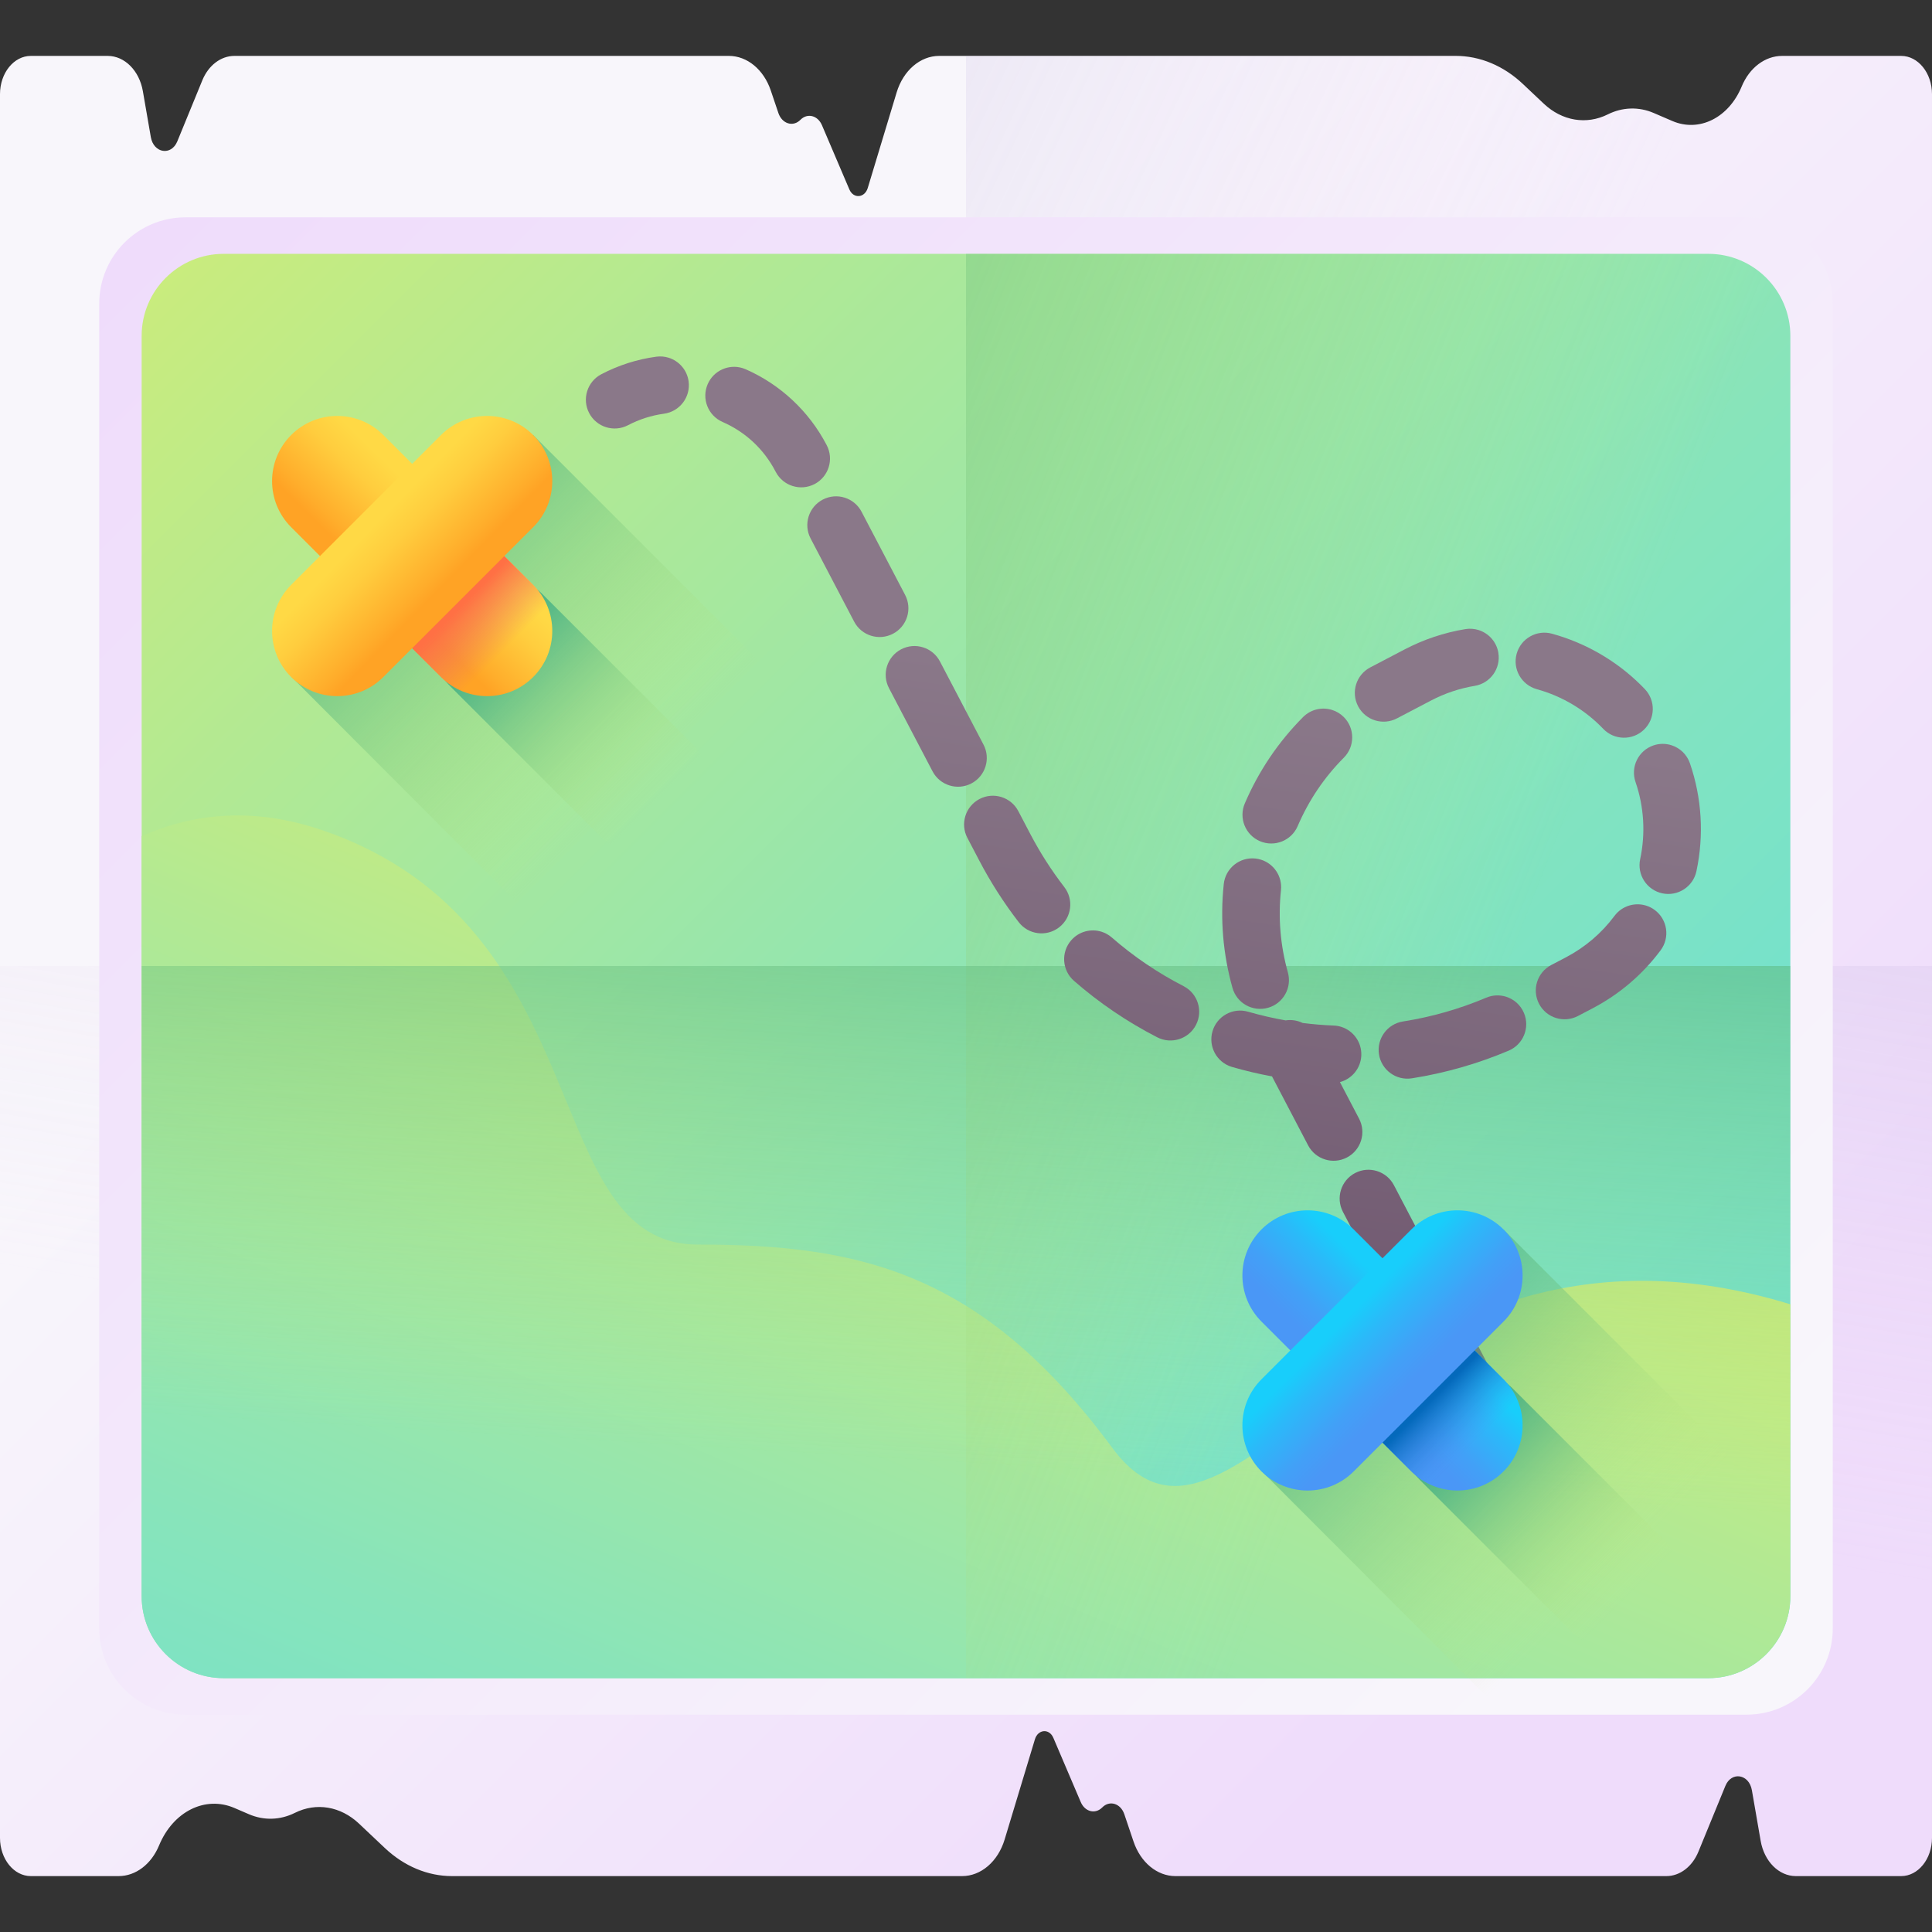 <svg xmlns="http://www.w3.org/2000/svg" xmlns:xlink="http://www.w3.org/1999/xlink" id="Capa_1" height="512" viewBox="0 0 510 510" width="512"><rect x="0" y="0" width="510" height="510" fill="#333333" stroke="none"/><linearGradient id="lg1"><stop offset="0" stop-color="#f8f6fb"></stop><stop offset="1" stop-color="#efdcfb"></stop></linearGradient><linearGradient id="SVGID_1_" gradientUnits="userSpaceOnUse" x1="158.129" x2="413.48" xlink:href="#lg1" y1="158.129" y2="413.48"></linearGradient><linearGradient id="lg2"><stop offset="0" stop-color="#efdcfb" stop-opacity="0"></stop><stop offset=".029" stop-color="#e9d6f7" stop-opacity=".029"></stop><stop offset=".22" stop-color="#c5b5de" stop-opacity=".22"></stop><stop offset=".414" stop-color="#aa9bcb" stop-opacity=".414"></stop><stop offset=".608" stop-color="#9688bd" stop-opacity=".608"></stop><stop offset=".803" stop-color="#8a7db5" stop-opacity=".803"></stop><stop offset="1" stop-color="#8679b2"></stop></linearGradient><linearGradient id="SVGID_2_" gradientUnits="userSpaceOnUse" x1="348.008" x2="-440.592" xlink:href="#lg2" y1="240.242" y2="-132.338"></linearGradient><linearGradient id="SVGID_3_" gradientUnits="userSpaceOnUse" x1="253.986" x2="378.227" xlink:href="#lg2" y1="376.754" y2="-379.339"></linearGradient><linearGradient id="SVGID_4_" gradientUnits="userSpaceOnUse" x1="425" x2="49.739" xlink:href="#lg1" y1="425" y2="49.739"></linearGradient><linearGradient id="lg3"><stop offset="0" stop-color="#cdec7a"></stop><stop offset=".216" stop-color="#b0e995"></stop><stop offset=".561" stop-color="#87e4bb"></stop><stop offset=".835" stop-color="#6ee1d2"></stop><stop offset="1" stop-color="#65e0db"></stop></linearGradient><linearGradient id="SVGID_5_" gradientUnits="userSpaceOnUse" x1="45.634" x2="475.84" xlink:href="#lg3" y1="45.634" y2="475.84"></linearGradient><linearGradient id="SVGID_6_" gradientUnits="userSpaceOnUse" x1="285.14" x2="125.14" xlink:href="#lg3" y1="251.835" y2="630.835"></linearGradient><linearGradient id="lg4"><stop offset="0" stop-color="#cdec7a" stop-opacity="0"></stop><stop offset=".235" stop-color="#9ad57d" stop-opacity=".235"></stop><stop offset=".604" stop-color="#51b482" stop-opacity=".604"></stop><stop offset=".868" stop-color="#239f85" stop-opacity=".868"></stop><stop offset="1" stop-color="#119786"></stop></linearGradient><linearGradient id="SVGID_7_" gradientUnits="userSpaceOnUse" x1="392.843" x2="-55.157" xlink:href="#lg4" y1="269.854" y2="93.854"></linearGradient><linearGradient id="SVGID_8_" gradientUnits="userSpaceOnUse" x1="252.099" x2="268.099" xlink:href="#lg4" y1="386.37" y2="122.37"></linearGradient><linearGradient id="SVGID_9_" gradientUnits="userSpaceOnUse" x1="168.356" x2="71.208" xlink:href="#lg4" y1="206.334" y2="109.187"></linearGradient><linearGradient id="SVGID_10_" gradientUnits="userSpaceOnUse" x1="173.561" x2="117.65" xlink:href="#lg4" y1="211.538" y2="155.627"></linearGradient><linearGradient id="lg5"><stop offset="0" stop-color="#ffd945"></stop><stop offset=".304" stop-color="#ffcd3e"></stop><stop offset=".856" stop-color="#ffad2b"></stop><stop offset="1" stop-color="#ffa325"></stop></linearGradient><linearGradient id="SVGID_11_" gradientUnits="userSpaceOnUse" x1="117.787" x2="100.919" xlink:href="#lg5" y1="137.617" y2="154.822"></linearGradient><linearGradient id="SVGID_12_" gradientUnits="userSpaceOnUse" x1="133.308" x2="121.789" y1="171.286" y2="159.767"><stop offset="0" stop-color="#e87264" stop-opacity="0"></stop><stop offset="1" stop-color="#ff7044"></stop></linearGradient><linearGradient id="SVGID_13_" gradientTransform="matrix(0 -1 1 0 -2572.981 4552.795)" gradientUnits="userSpaceOnUse" x1="4414.999" x2="4398.131" xlink:href="#lg5" y1="2672.62" y2="2689.825"></linearGradient><linearGradient id="lg6"><stop offset="0" stop-color="#8a7889"></stop><stop offset="1" stop-color="#6e566e"></stop></linearGradient><linearGradient id="SVGID_14_" gradientUnits="userSpaceOnUse" x1="408.274" x2="384.274" xlink:href="#lg6" y1="195.645" y2="365.645"></linearGradient><linearGradient id="SVGID_15_" gradientUnits="userSpaceOnUse" x1="195.186" x2="171.186" xlink:href="#lg6" y1="165.562" y2="335.562"></linearGradient><linearGradient id="SVGID_16_" gradientUnits="userSpaceOnUse" x1="223.631" x2="199.631" xlink:href="#lg6" y1="169.578" y2="339.578"></linearGradient><linearGradient id="SVGID_17_" gradientUnits="userSpaceOnUse" x1="340.155" x2="316.155" xlink:href="#lg6" y1="186.029" y2="356.029"></linearGradient><linearGradient id="SVGID_18_" gradientUnits="userSpaceOnUse" x1="415.952" x2="391.952" xlink:href="#lg6" y1="196.729" y2="366.729"></linearGradient><linearGradient id="SVGID_19_" gradientUnits="userSpaceOnUse" x1="374.844" x2="350.844" xlink:href="#lg6" y1="190.926" y2="360.926"></linearGradient><linearGradient id="SVGID_20_" gradientUnits="userSpaceOnUse" x1="345.028" x2="321.028" xlink:href="#lg6" y1="186.717" y2="356.717"></linearGradient><linearGradient id="SVGID_21_" gradientUnits="userSpaceOnUse" x1="249.388" x2="225.388" xlink:href="#lg6" y1="173.214" y2="343.214"></linearGradient><linearGradient id="SVGID_22_" gradientUnits="userSpaceOnUse" x1="394.702" x2="370.702" xlink:href="#lg6" y1="193.729" y2="363.729"></linearGradient><linearGradient id="SVGID_23_" gradientUnits="userSpaceOnUse" x1="275.75" x2="251.755" xlink:href="#lg6" y1="176.936" y2="346.905"></linearGradient><linearGradient id="SVGID_24_" gradientUnits="userSpaceOnUse" x1="386.017" x2="362.017" xlink:href="#lg6" y1="192.503" y2="362.503"></linearGradient><linearGradient id="SVGID_25_" gradientUnits="userSpaceOnUse" x1="441.937" x2="417.937" xlink:href="#lg6" y1="200.398" y2="370.398"></linearGradient><linearGradient id="SVGID_26_" gradientUnits="userSpaceOnUse" x1="430.422" x2="406.422" xlink:href="#lg6" y1="198.772" y2="368.772"></linearGradient><linearGradient id="SVGID_27_" gradientUnits="userSpaceOnUse" x1="353.625" x2="329.625" xlink:href="#lg6" y1="187.93" y2="357.93"></linearGradient><linearGradient id="SVGID_28_" gradientUnits="userSpaceOnUse" x1="309.797" x2="285.797" xlink:href="#lg6" y1="181.743" y2="351.743"></linearGradient><linearGradient id="SVGID_29_" gradientUnits="userSpaceOnUse" x1="160.2" x2="136.2" xlink:href="#lg6" y1="160.623" y2="330.623"></linearGradient><linearGradient id="SVGID_30_" gradientUnits="userSpaceOnUse" x1="424.498" x2="327.351" xlink:href="#lg4" y1="416.035" y2="318.887"></linearGradient><linearGradient id="SVGID_31_" gradientUnits="userSpaceOnUse" x1="429.704" x2="373.792" xlink:href="#lg4" y1="421.239" y2="365.328"></linearGradient><linearGradient id="lg7"><stop offset="0" stop-color="#18cefb"></stop><stop offset=".297" stop-color="#2bb9f9"></stop><stop offset=".735" stop-color="#42a0f7"></stop><stop offset="1" stop-color="#4a97f6"></stop></linearGradient><linearGradient id="SVGID_32_" gradientUnits="userSpaceOnUse" x1="373.93" x2="357.062" xlink:href="#lg7" y1="347.317" y2="364.523"></linearGradient><linearGradient id="SVGID_33_" gradientUnits="userSpaceOnUse" x1="389.451" x2="377.932" y1="380.987" y2="369.468"><stop offset="0" stop-color="#4a97f6" stop-opacity="0"></stop><stop offset="1" stop-color="#0469bb"></stop></linearGradient><linearGradient id="SVGID_34_" gradientTransform="matrix(0 -1 1 0 -2572.981 4552.795)" gradientUnits="userSpaceOnUse" x1="4205.298" x2="4188.43" xlink:href="#lg7" y1="2928.763" y2="2945.968"></linearGradient><g><g><g><path d="m459.758 22.843c-3.42 8.263-11.221 12.144-18.295 9.101l-4.923-2.117c-3.941-1.695-8.243-1.565-12.114.365-5.648 2.818-12.075 1.742-16.92-2.831l-5.495-5.187c-5.097-4.811-11.325-7.417-17.729-7.417h-136.361c-5.001 0-9.478 3.849-11.234 9.659l-7.615 25.195c-.809 2.676-3.786 2.913-4.864.387l-7.232-16.948c-1.106-2.593-3.849-3.279-5.68-1.422-1.938 1.968-4.857 1.065-5.824-1.801l-2.002-5.933c-1.868-5.535-6.231-9.138-11.067-9.138h-130.523c-3.576 0-6.849 2.491-8.47 6.446l-6.6 16.106c-1.598 3.898-6.257 3.147-6.997-1.129l-2.099-12.111c-.941-5.432-4.812-9.311-9.29-9.311h-20.282c-4.497 0-8.142 4.523-8.142 10.102v460.283c0 5.579 3.645 10.102 8.142 10.102h23.172c4.498 0 8.618-3.121 10.673-8.086 3.719-8.985 12.2-13.204 19.892-9.896l3.846 1.654c3.941 1.695 8.243 1.565 12.114-.365 5.648-2.818 12.075-1.742 16.92 2.831l6.827 6.445c5.097 4.811 11.325 7.417 17.729 7.417h134.649c5.001 0 9.478-3.849 11.234-9.659l7.996-26.453c.809-2.676 3.786-2.913 4.864-.387l7.232 16.948c1.106 2.593 3.849 3.279 5.68 1.422 1.938-1.968 4.857-1.065 5.824 1.801l2.426 7.191c1.867 5.535 6.231 9.138 11.067 9.138h129.583c3.576 0 6.849-2.491 8.47-6.446l7.116-17.363c1.598-3.898 6.257-3.147 6.997 1.129l2.316 13.368c.941 5.432 4.812 9.311 9.29 9.311h27.799c4.497 0 8.142-4.523 8.142-10.102v-460.283c0-5.579-3.645-10.101-8.142-10.101h-31.427c-4.498-.001-8.618 3.12-10.673 8.085z" fill="url(#SVGID_1_)"></path><path d="m501.858 14.757h-31.427c-4.498 0-8.618 3.121-10.673 8.085-3.42 8.264-11.221 12.144-18.295 9.102l-4.923-2.117c-3.941-1.695-8.243-1.565-12.114.365-5.649 2.818-12.075 1.742-16.92-2.831l-5.495-5.187c-5.097-4.811-11.325-7.417-17.729-7.417h-129.282v480.426c4.575-.491 8.564-4.194 10.198-9.599l7.996-26.453c.809-2.676 3.786-2.913 4.864-.387l7.232 16.948c1.106 2.593 3.849 3.28 5.679 1.422 1.938-1.967 4.857-1.065 5.824 1.802l2.426 7.191c1.867 5.535 6.231 9.138 11.067 9.138h129.583c3.576 0 6.849-2.491 8.47-6.446l7.116-17.363c1.598-3.898 6.257-3.147 6.997 1.129l2.316 13.369c.941 5.432 4.812 9.311 9.29 9.311h27.799c4.497 0 8.142-4.523 8.142-10.101v-460.285c.001-5.579-3.644-10.102-8.141-10.102z" fill="url(#SVGID_2_)"></path><path d="m0 255v230.141c0 5.579 3.645 10.101 8.142 10.101h23.172c4.498 0 8.618-3.121 10.673-8.086 3.719-8.985 12.2-13.204 19.892-9.896l3.846 1.654c3.941 1.695 8.243 1.565 12.114-.365 5.649-2.818 12.075-1.742 16.92 2.831l6.827 6.445c5.097 4.811 11.325 7.417 17.729 7.417h134.649c5.001 0 9.478-3.849 11.234-9.659l7.996-26.453c.809-2.676 3.786-2.913 4.864-.387l7.232 16.948c1.106 2.593 3.849 3.28 5.679 1.422 1.938-1.967 4.857-1.065 5.824 1.802l2.426 7.191c1.867 5.535 6.231 9.138 11.067 9.138h129.583c3.576 0 6.849-2.491 8.47-6.446l7.116-17.363c1.598-3.898 6.257-3.147 6.997 1.129l2.316 13.369c.941 5.432 4.812 9.311 9.29 9.311h27.799c4.497 0 8.142-4.523 8.142-10.101v-230.143z" fill="url(#SVGID_3_)"></path></g></g><path d="m461.032 452.629h-412.064c-12.577 0-22.772-10.195-22.772-22.772v-349.714c0-12.577 10.196-22.772 22.772-22.772h412.065c12.577 0 22.772 10.196 22.772 22.772v349.713c0 12.577-10.196 22.773-22.773 22.773z" fill="url(#SVGID_4_)"></path><path d="m450.948 442.991h-391.896c-11.962 0-21.66-9.697-21.66-21.66v-332.663c0-11.962 9.697-21.66 21.66-21.66h391.896c11.962 0 21.66 9.697 21.66 21.66v332.663c0 11.963-9.698 21.66-21.66 21.66z" fill="url(#SVGID_5_)"></path><path d="m293.619 382.203c-34.427-46.577-66.828-53.665-109.354-53.665s-25.313-84.041-99.111-109.354c-18.169-6.232-34.085-4.54-47.761 1.545v200.603c0 11.962 9.698 21.66 21.66 21.66h391.896c11.962 0 21.66-9.698 21.66-21.66v-77.031c-109.286-33.464-146.674 81.624-178.99 37.902z" fill="url(#SVGID_6_)"></path><path d="m450.948 67.009h-195.948v375.983h195.948c11.962 0 21.66-9.698 21.66-21.66v-332.664c0-11.962-9.698-21.659-21.66-21.659z" fill="url(#SVGID_7_)"></path><path d="m59.052 442.991h391.896c11.962 0 21.66-9.698 21.66-21.66v-166.331h-435.216v166.332c0 11.962 9.698 21.659 21.66 21.659z" fill="url(#SVGID_8_)"></path><g><path d="m76.927 178.656 63.819-63.819 75.318 75.317-63.888 63.888z" fill="url(#SVGID_9_)"></path><g><path d="m182.748 220.725c-6.719 6.719-17.613 6.719-24.332 0l-39.555-39.555c-6.719-6.719-6.719-17.613 0-24.332 6.719-6.719 17.613-6.719 24.332 0l39.555 39.555c6.719 6.719 6.719 17.613 0 24.332z" fill="url(#SVGID_10_)"></path><path d="m140.746 178.724c-6.719 6.719-17.613 6.719-24.332 0l-39.554-39.555c-6.719-6.719-6.719-17.613 0-24.332 6.719-6.719 17.613-6.719 24.332 0l39.555 39.555c6.719 6.719 6.719 17.613-.001 24.332z" fill="url(#SVGID_11_)"></path><path d="m101.491 163.8 14.923 14.923c6.719 6.719 17.613 6.719 24.332 0s6.719-17.613 0-24.332l-14.923-14.923z" fill="url(#SVGID_12_)"></path><path d="m140.746 114.837c6.719 6.719 6.719 17.613 0 24.332l-39.555 39.555c-6.719 6.719-17.613 6.719-24.332 0-6.719-6.719-6.719-17.613 0-24.332l39.555-39.555c6.72-6.719 17.613-6.719 24.332 0z" fill="url(#SVGID_13_)"></path></g></g><g><path d="m388.651 352.375c-.973-1.858-2.606-3.146-4.461-3.726-1.854-.58-3.931-.452-5.789.52-3.715 1.945-5.15 6.535-3.205 10.25l5.871 11.212c1.945 3.715 6.534 5.151 10.25 3.206 3.715-1.945 5.151-6.535 3.205-10.25z" fill="url(#SVGID_14_)"></path><path d="m218.235 117.527-.081-.155c-4.629-8.838-12.203-15.905-21.328-19.901-.261-.114-.524-.213-.788-.295-3.648-1.14-7.646.624-9.214 4.206-1.682 3.842.068 8.321 3.91 10.003 6.06 2.653 10.889 7.16 13.964 13.034l.081.155c1.947 3.715 6.535 5.149 10.251 3.205 3.716-1.947 5.15-6.536 3.205-10.252z" fill="url(#SVGID_15_)"></path><path d="m238.928 157.044-11.496-21.953c-.973-1.857-2.608-3.145-4.462-3.725s-3.931-.452-5.789.52c-3.715 1.946-5.15 6.535-3.205 10.251l11.496 21.953c1.947 3.715 6.535 5.149 10.251 3.205 3.716-1.946 5.15-6.535 3.205-10.251z" fill="url(#SVGID_16_)"></path><path d="m334.705 266.038c4.038-1.133 6.394-5.325 5.261-9.363-1.983-7.07-2.596-14.371-1.821-21.697.387-3.66-1.894-6.987-5.278-8.045-.471-.147-.965-.251-1.476-.305-4.171-.441-7.909 2.582-8.35 6.753-.978 9.248-.203 18.465 2.301 27.396 1.133 4.039 5.325 6.393 9.363 5.261z" fill="url(#SVGID_17_)"></path><path d="m405.658 181.924c6.678 1.834 12.794 5.481 17.548 10.464 2.895 3.034 7.702 3.148 10.737.252 3.035-2.895 3.147-7.702.252-10.736-6.223-6.522-14.081-11.397-22.726-14.1-.587-.183-1.176-.357-1.768-.521-4.043-1.116-8.225 1.256-9.341 5.299-1.117 4.044 1.272 8.205 5.298 9.342z" fill="url(#SVGID_18_)"></path><path d="m368.756 189.636 8.995-4.711c3.639-1.905 7.517-3.207 11.524-3.87 4.138-.684 6.938-4.593 6.254-8.73-.484-2.927-2.581-5.185-5.231-6.014-1.097-.343-2.288-.441-3.5-.24-5.604.926-11.018 2.742-16.092 5.399l-8.995 4.711c-3.716 1.946-5.151 6.535-3.205 10.251 1.946 3.714 6.535 5.149 10.25 3.204z" fill="url(#SVGID_19_)"></path><path d="m332.587 222.05c3.856 1.651 8.319-.131 9.972-3.986 2.908-6.78 7.006-12.856 12.18-18.057 2.958-2.974 2.945-7.782-.028-10.74-.895-.89-1.956-1.512-3.083-1.864-2.617-.818-5.589-.186-7.657 1.892-6.532 6.567-11.703 14.232-15.371 22.782-1.653 3.855.132 8.319 3.987 9.973z" fill="url(#SVGID_20_)"></path><path d="m259.621 196.56-11.496-21.953c-.973-1.857-2.607-3.145-4.462-3.725s-3.931-.452-5.789.52c-3.715 1.947-5.15 6.535-3.205 10.251l11.496 21.953c1.947 3.714 6.535 5.149 10.251 3.205 3.715-1.946 5.15-6.535 3.205-10.251z" fill="url(#SVGID_21_)"></path><path d="m397.552 263.105c-1.655-.518-3.497-.474-5.219.255-7.058 2.984-14.458 5.099-21.994 6.286-4.143.653-6.972 4.541-6.319 8.684.653 4.142 4.541 6.971 8.684 6.319 8.755-1.38 17.349-3.836 25.543-7.301 3.863-1.633 5.671-6.088 4.037-9.952-.905-2.139-2.676-3.647-4.732-4.291z" fill="url(#SVGID_22_)"></path><path d="m280.941 234.149c-3.375-4.37-6.397-9.089-8.982-14.026l-3.142-6c-.973-1.857-2.607-3.145-4.462-3.725-1.854-.58-3.931-.452-5.789.52-3.715 1.946-5.15 6.535-3.205 10.251l3.142 6c2.996 5.72 6.5 11.192 10.417 16.263 2.564 3.321 7.332 3.933 10.652 1.369s3.933-7.332 1.369-10.652z" fill="url(#SVGID_23_)"></path><path d="m379.454 334.811-11.496-21.953c-.973-1.857-2.607-3.145-4.462-3.725s-3.931-.452-5.789.521c-3.716 1.945-5.15 6.534-3.205 10.25l11.496 21.953c1.946 3.714 6.535 5.15 10.25 3.204 3.717-1.945 5.152-6.533 3.206-10.25z" fill="url(#SVGID_24_)"></path><path d="m446.098 201.485c-.818-2.374-2.694-4.082-4.92-4.778-1.492-.467-3.141-.479-4.733.069-3.966 1.366-6.074 5.688-4.708 9.653 2.251 6.536 2.674 13.583 1.225 20.376-.875 4.102 1.748 8.138 5.843 9.011 4.102.875 8.137-1.741 9.011-5.843 2.025-9.492 1.431-19.343-1.718-28.488z" fill="url(#SVGID_25_)"></path><path d="m436.817 240.222c-.708-.528-1.477-.913-2.275-1.163-2.991-.935-6.374.055-8.354 2.709-3.435 4.604-7.78 8.302-12.915 10.991l-3.791 1.985c-3.716 1.946-5.151 6.535-3.205 10.251 1.946 3.714 6.535 5.149 10.25 3.205l3.792-1.986c7.166-3.753 13.237-8.923 18.043-15.364 2.508-3.361 1.816-8.119-1.545-10.628z" fill="url(#SVGID_26_)"></path><path d="m358.761 295.295-5.052-9.648c3.14-.831 5.509-3.631 5.642-7.046.137-3.505-2.123-6.546-5.317-7.545-.626-.196-1.288-.313-1.974-.34-2.739-.107-5.472-.334-8.193-.678-1.379-.672-2.951-.921-4.498-.68-3.337-.586-6.644-1.351-9.903-2.292-4.029-1.163-8.239 1.16-9.402 5.19-1.148 3.975 1.097 8.125 5.027 9.353.054.017.109.033.163.049 3.466 1.001 6.98 1.83 10.525 2.485l9.529 18.198c1.946 3.714 6.535 5.149 10.25 3.205 3.714-1.946 5.149-6.534 3.203-10.251z" fill="url(#SVGID_27_)"></path><path d="m312.428 260.312c-6.816-3.498-13.186-7.816-18.935-12.834-.819-.715-1.748-1.223-2.724-1.528-2.786-.871-5.948-.086-7.991 2.255-2.758 3.16-2.432 7.957.727 10.715 6.677 5.83 14.075 10.844 21.988 14.906 3.731 1.908 8.309.443 10.224-3.289 1.914-3.733.442-8.31-3.289-10.225z" fill="url(#SVGID_28_)"></path><path d="m176.511 94.434c-1.029-.322-2.143-.428-3.282-.274-5.061.687-9.94 2.245-14.501 4.633-3.715 1.946-5.15 6.535-3.205 10.251 1.947 3.715 6.535 5.149 10.251 3.205 2.992-1.568 6.188-2.59 9.496-3.038 4.156-.564 7.068-4.39 6.505-8.546-.41-3.017-2.538-5.378-5.264-6.231z" fill="url(#SVGID_29_)"></path></g><g><path d="m333.07 388.357 63.819-63.819 75.317 75.317-63.888 63.888z" fill="url(#SVGID_30_)"></path><g><path d="m438.89 430.426c-6.719 6.719-17.613 6.719-24.332 0l-39.555-39.555c-6.719-6.719-6.719-17.613 0-24.332 6.719-6.719 17.613-6.719 24.332 0l39.555 39.555c6.719 6.719 6.719 17.613 0 24.332z" fill="url(#SVGID_31_)"></path><path d="m396.889 388.424c-6.719 6.719-17.613 6.719-24.332 0l-39.555-39.555c-6.719-6.719-6.719-17.613 0-24.332 6.719-6.719 17.613-6.719 24.332 0l39.555 39.555c6.719 6.72 6.719 17.613 0 24.332z" fill="url(#SVGID_32_)"></path><path d="m357.633 373.501 14.923 14.923c6.719 6.719 17.613 6.719 24.332 0s6.719-17.613 0-24.332l-14.923-14.923z" fill="url(#SVGID_33_)"></path><path d="m396.889 324.538c6.719 6.719 6.719 17.613 0 24.332l-39.555 39.555c-6.719 6.719-17.613 6.719-24.332 0-6.719-6.719-6.719-17.613 0-24.332l39.555-39.555c6.719-6.72 17.613-6.72 24.332 0z" fill="url(#SVGID_34_)"></path></g></g></g></svg>